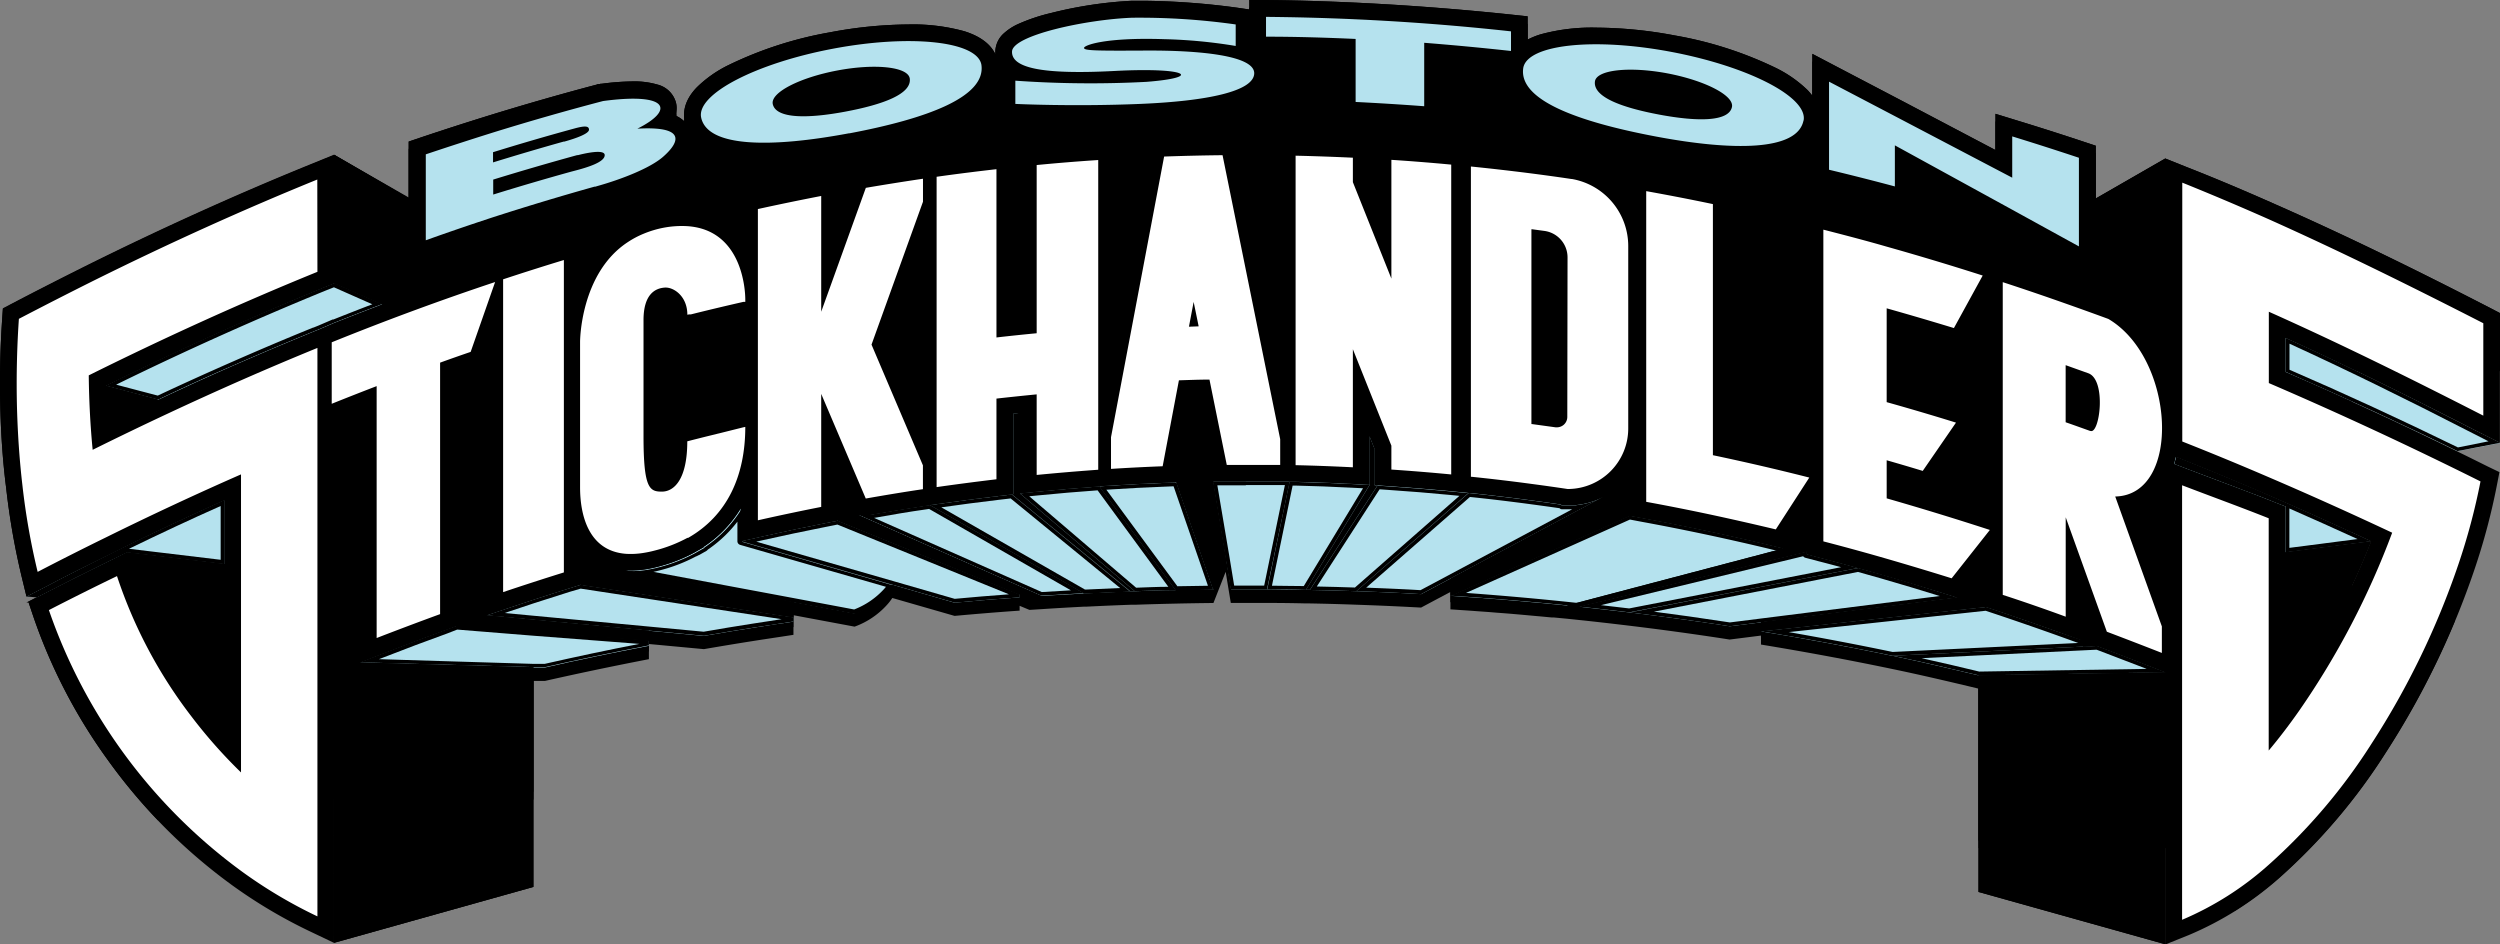 <svg xmlns="http://www.w3.org/2000/svg" viewBox="0 0 409 154.5"><rect x="0" y="0" width="409" height="154.5" fill="#808080" stroke="none"/><defs><style>.cls-1{fill:#b5e2ee;}.cls-2{fill:#fff;}</style></defs><g id="Layer_2" data-name="Layer 2"><g id="cut"><path d="M407.52,51.7c-13.58-7-24.77-12.39-35.22-17-4.91-2.18-9.7-4.21-14.26-6l-3.75-1.51h0L342.86,33.7V25.08L341,24.46c-3.64-1.21-7.33-2.39-11-3.51l-3.54-1.09v5.93l-15.19-8-10.77-5.64-4-2.1v6.85a9.77,9.77,0,0,0-.76-.89,20.07,20.07,0,0,0-5.21-3.66A62.49,62.49,0,0,0,274,7a70.88,70.88,0,0,0-12.82-1.28V7.12h0V5.76A31.77,31.77,0,0,0,252,6.87a12.45,12.45,0,0,0-2.08.85V3.92l-2.44-.27c-13.37-1.46-26.95-2.26-40.35-2.38l-2.76,0V2.79l-1.84-.27a121.11,121.11,0,0,0-15.18-1.15c-.78,0-1.53,0-2.24,0a68,68,0,0,0-13.19,2,29.72,29.72,0,0,0-5.52,1.91,8.93,8.93,0,0,0-2.13,1.4,4.12,4.12,0,0,0-1.45,2.89,5.52,5.52,0,0,0,0,.58c-.63-1.34-2.05-2.82-5.11-3.77a31.69,31.69,0,0,0-9.12-1.12,70.74,70.74,0,0,0-12.81,1.29,62.26,62.26,0,0,0-16.58,5.33A19.73,19.73,0,0,0,114,15.53c-2.1,2.18-2.25,4.16-2,5.43v0h0c0,.06,0,.12,0,.18a4.74,4.74,0,0,0-1.51-1,3.66,3.66,0,0,0,.11-2.07,4.18,4.18,0,0,0-3.06-3,13.31,13.31,0,0,0-4-.5,38.82,38.82,0,0,0-5.1.38h-.17l-.18,0-.28,0-.15.08c-5.91,1.56-11.9,3.28-17.82,5.12-3.71,1.14-7.45,2.35-11.12,3.59l-1.86.62v9.15L54.64,26.55h0l-3.76,1.53q-5.46,2.22-11,4.62v98.1H87.27V111.4l1.89,0q8.27-1.87,17-3.56v-2.48l9,.84c2.67-.46,5.38-.91,8.11-1.34,2.16-.34,4.34-.66,6.54-1v-3.21l10,1.87a13.15,13.15,0,0,0,5.27-3.53,8.33,8.33,0,0,0,.9-1.16l10.19,2.93c3.51-.32,7-.61,10.64-.86v-.79l1.61.67,1.94-.12q3.48-.23,7-.41h0l.39,0q3.57-.18,7.18-.31l.73,0c2.22-.08,4.46-.14,6.7-.19q3.06-.07,6.16-.1h0l2-5.1.84,5.09h5.94q3.18,0,6.33.08h.65q3.82.07,7.6.21h0c2.92.1,5.81.22,8.69.37l1.92.1,4.8-2.56v2.85l2.54.17,1,.07,1.5.11,1.28.09,1.19.1,1.46.11,1,.08,1.6.14.78.07,1.75.16.58.05,1.91.18.35,0,2.1.2,2,.21h0c2.78.29,5.54.61,8.28.94q7.77.94,15.27,2.09h0l1.09.17,5.13-.65v1.47q11.07,1.82,21.49,4c4.8,1,9.51,2.11,14.1,3.21v26.08h37V55.06H409v-2.6Z"/><path d="M407.52,50.45c-13.58-7-24.77-12.39-35.22-17-4.91-2.18-9.7-4.21-14.26-6l-3.75-1.5h0l-11.43,6.58V23.84L341,23.22c-3.64-1.21-7.33-2.39-11-3.51l-3.54-1.09v5.93l-15.19-8-10.77-5.64-4-2.1v6.85a11.39,11.39,0,0,0-.76-.9,20.31,20.31,0,0,0-5.21-3.65A62.49,62.49,0,0,0,274,5.8a70.88,70.88,0,0,0-12.82-1.28V5.88h0V4.52A31.77,31.77,0,0,0,252,5.63a12.45,12.45,0,0,0-2.08.85V2.67l-2.44-.26C234.13,1,220.55.15,207.15,0l-2.76,0V1.55l-1.84-.27A121.11,121.11,0,0,0,187.37.13c-.78,0-1.53,0-2.24,0a68,68,0,0,0-13.19,2A29.72,29.72,0,0,0,166.42,4a8.93,8.93,0,0,0-2.13,1.4,4.12,4.12,0,0,0-1.45,2.89,5.62,5.62,0,0,0,0,.58c-.63-1.34-2.05-2.82-5.11-3.77A31.69,31.69,0,0,0,148.63,4a70.69,70.69,0,0,0-12.81,1.28,62.61,62.61,0,0,0-16.58,5.34A19.73,19.73,0,0,0,114,14.29c-2.1,2.18-2.25,4.16-2,5.43h0v0c0,.06,0,.12,0,.18a4.74,4.74,0,0,0-1.51-1,3.66,3.66,0,0,0,.11-2.07,4.18,4.18,0,0,0-3.06-3,13.28,13.28,0,0,0-4-.51,40.63,40.63,0,0,0-5.1.38h-.17l-.18.05-.28,0-.15.08c-5.91,1.56-11.9,3.28-17.82,5.11-3.71,1.15-7.45,2.36-11.12,3.59l-1.86.63v9.15L54.64,25.31h0l-3.76,1.53c-12.14,4.93-24.57,10.55-36.94,16.7-4,2-8.11,4.09-12.12,6.19l-1.35.71L.37,52A155.13,155.13,0,0,0,.07,67.5C.2,71.68.49,75.81,1,79.77A118.64,118.64,0,0,0,3.51,94.21l.82,3.37h0L6,97.7l-1.68.87.36,0,.7,2.08a89.19,89.19,0,0,0,12.24,23.65,92.05,92.05,0,0,0,8.24,9.92v-4.69h61.4v-19.4l1.89,0q8.27-1.87,17-3.56v-2.48l9,.84c2.67-.46,5.38-.91,8.11-1.34q3.24-.51,6.54-1V99.48l10,1.87a13.36,13.36,0,0,0,5.27-3.53,8.38,8.38,0,0,0,.9-1.17l10.19,2.94c3.51-.32,7-.61,10.64-.87v-.78l1.61.67,1.94-.13q3.48-.23,7-.4h0l.39,0q3.57-.18,7.18-.31l.73,0c2.22-.08,4.46-.15,6.7-.2q3.06-.06,6.16-.09v0l2-5.09.84,5.08h5.94q3.18,0,6.33.08h.65q3.82.08,7.6.2h0c2.92.1,5.81.23,8.69.38l1.92.1,4.8-2.56v2.85l2.54.17,1,.07,1.5.1,1.28.1,1.19.09,1.46.12,1,.08,1.6.14.78.07,1.75.16.58,0,1.91.18.35,0,2.1.21,2,.21h0q4.17.43,8.28.94,7.77.94,15.27,2.09h0l1.09.17,5.13-.65v1.46q11.07,1.83,21.49,4c4.8,1,9.51,2.11,14.1,3.2v26.09h41.87v11.54a62.15,62.15,0,0,0,7.43-5.56,96.67,96.67,0,0,0,17.33-20.42,134.36,134.36,0,0,0,11.32-21.52H384.78V60.71h.79c-4.05-2-7.91-3.76-11.65-5.46h0c3.74,1.7,7.6,3.51,11.65,5.46H409V51.22Z"/><path class="cls-1" d="M54.64,52.88h0l-2.33,1-.79.32h0l-.64.26c-4.13,1.69-8.34,3.47-12.52,5.3s-8.3,3.71-12.49,5.68L17.26,63.1c12-5.91,24-11.32,35.68-16.09l1.7-.69,7.9,3.49C59.91,50.81,57.27,51.83,54.64,52.88Z"/><path class="cls-1" d="M129.78,101v.7q-3.3.47-6.54,1c-2.73.43-5.44.87-8.11,1.34l-9-.85L87.27,101.4l-7.7-.73,3.61-1.21c1.17-.4,2.34-.79,3.52-1.17l.57-.19c1.93-.63,3.86-1.25,5.78-1.84l1.92-.6Z"/><path class="cls-1" d="M146,95.66a9,9,0,0,1-.9,1.17,13.36,13.36,0,0,1-5.27,3.53l-10-1.88-27.49-5.15h.1c.27,0,.54,0,.81,0a15.3,15.3,0,0,0,2.47-.2h0a20.1,20.1,0,0,0,2-.43,25.71,25.71,0,0,0,5.85-2.28h0l.35-.2h0l1.22-.69v-.07q.28-.18.57-.39a20,20,0,0,0,5.51-5.92v5.37Z"/><path class="cls-1" d="M166.79,97.25v.48c-3.59.25-7.13.54-10.64.87L146,95.66l-24.7-7.12,3.34-.75c3.41-.77,6.87-1.51,10.28-2.18l2.2-.43Z"/><path class="cls-1" d="M177.35,97.09q-3.53.18-7,.4l-29.83-13.2h1.37l.24,0c3.08-.54,6.2-1.06,9.28-1.52l.73-.11Z"/><path class="cls-1" d="M184.92,96.76q-3.61.13-7.18.31l-.39,0h0L152.13,82.62l.65-.1h.05l.79-.11c3.27-.47,6.54-.9,9.72-1.28l2.16-.25Z"/><path class="cls-1" d="M304,92.92l-37.38,7.28q-4.11-.49-8.28-.94l37.23-9v.41l2,.53Q300.76,92,304,92.92Z"/><path class="cls-1" d="M320.24,97.77,283,102.46l-1.09-.17h0q-7.5-1.14-15.27-2.09L304,92.92,307.91,94c3.49,1,7,2.07,10.54,3.17l.77.24Z"/><path class="cls-1" d="M409,72.47l-7,1.36c-9.5-4.65-18.92-9-28.09-12.95V55.25c9.26,4.21,19.26,9.09,31.1,15.17Z"/><path class="cls-1" d="M354.29,110l-30.61.49c-4.59-1.09-9.3-2.2-14.1-3.21l33.47-1.61h0l.65.24c3,1.12,6,2.28,9,3.46Z"/><path class="cls-1" d="M106.14,104.82v.84q-8.72,1.66-17,3.55l-1.89,0-28.41-.78,3.73-1.45c3.39-1.32,6.86-2.63,10.33-3.89l1.8-.65,12.55,1Z"/><path class="cls-1" d="M373.92,90.36V82.9l-1.73-.68c-1.47-.59-2.95-1.16-4.42-1.72l-4.69-1.77c-1.66-.63-3.39-1.27-5.08-1.92l-2.35-.9c.06-.19.11-.38.16-.58s.1-.39.14-.59l.07,0c4.33,1.72,8.77,3.55,13.21,5.44h0l.88.38c5.84,2.5,11.81,5.17,17.78,8Z"/><path class="cls-1" d="M36.72,81.81V92.28L20.8,90.37,18,91.74c-3.69,1.81-7.48,3.7-11.24,5.64l-.65.33h0l-1.75-.13L7.42,96c3.77-2,7.55-3.86,11.21-5.66C24.64,87.36,30.71,84.51,36.72,81.81Z"/><path class="cls-1" d="M211,78.81l-3.65,17.61h-5.94l-.84-5.09h0l-2.07-12.56,2.25,0h3.12c1.87,0,3.74,0,5.55,0l1.3,0Z"/><path class="cls-1" d="M198.51,96.43h0c-2.07,0-4.12.06-6.16.1l-12.49-17,.91-.07,1.15-.07c2.77-.18,5.58-.32,8.37-.43l2.17-.09h0Z"/><path class="cls-1" d="M192.35,96.54c-2.24,0-4.48.11-6.7.19l-18.78-16,3-.3c3.3-.33,6.66-.61,10-.84Z"/><path class="cls-1" d="M185.65,96.73l-.73,0L165.5,80.87l.26,0V67.66l1.11-.12V80.72Z"/><path class="cls-1" d="M240.24,80.65,221.9,96.72h0q-3.78-.14-7.6-.2l11.08-17.11,2.06.14c3.26.22,6.53.49,9.72.79l2.78.27Z"/><path class="cls-1" d="M225.38,79.41,214.3,96.52l-.65,0,10.41-17.18v-8l.83,2.08v5.93Z"/><path class="cls-1" d="M224.06,79.32,213.65,96.5c-2.1,0-4.21-.06-6.33-.08L211,78.81l.92,0c3.08.07,6.21.19,9.3.35Z"/><path class="cls-1" d="M262.34,81.29,232.51,97.2l-1.92-.11c-2.88-.15-5.77-.27-8.69-.37l18.34-16.07h.21c3.2.34,6.48.73,9.76,1.17,1.75.23,3.49.47,5.16.72l.16.16h2.27l.07-.07A12.48,12.48,0,0,0,262.34,81.29Z"/><path class="cls-1" d="M291.76,89.73l-1.88-.46c-3.4-.82-6.84-1.6-10.23-2.32-3.59-.77-7.23-1.5-10.83-2.16l-2.24-.41-29.27,13.1q9.67.63,19,1.58h0Z"/><path class="cls-1" d="M337,103.46c-3.4-1.22-6.84-2.41-10.22-3.55l-1.87-.62-36.83,4c7.38,1.21,14.54,2.56,21.49,4l31.21-1.5-.12-1Z"/><path d="M87.27,109.16V145.1l-32.63,9.15V68.85l.63-.25,3.59-1.43v41.21Z"/><path d="M25.87,65.38q-4.17,2-8.34,4-.2-3.09-.27-6.27Z"/><path d="M83.81,42.31l-2.38.8-1.86.61h0c-5.63,1.89-11.32,3.92-17,6.08h0l-7.9-3.49v-21Z"/><path d="M129.78,98.48V101L95,95.66V89.58a9.71,9.71,0,0,0,7.32,3.75Z"/><path d="M354.29,25.88V59.5A20.28,20.28,0,0,0,346.6,50l-.56-.57h-.65c-2.16-.79-4.36-1.59-6.55-2.36-3.45-1.22-6.93-2.4-10.34-3.52l-.18-.06h0L326.8,43l-1.43-.47Z"/><polygon points="354.29 110 354.29 154.5 323.68 145.93 323.68 110.49 354.29 110"/><path d="M170.34,97.49l-1.94.13L166.79,97v.3L137.08,85.18V77.83l2,4.8.55,1.3.15.36h.68Z"/><path d="M106.14,103.17v1.65l-18.87-1.46-12.55-1V61.26l3.15-1.11,1.26-.43.43-1.25v42.2l7.7.73Z"/><path d="M354.29,79.06v17l-1.09-3L349.94,84l-.27-.75a9.2,9.2,0,0,0,2.9-2A10.47,10.47,0,0,0,354.29,79.06Z"/><path d="M387.89,88.55a127.6,127.6,0,0,1-14,26.13V90.36Z"/><polygon points="150.5 42.45 150.5 67.99 145.52 56.3 150.5 42.45"/><path d="M121.26,52.18V67.06l-.25.06-1.22.29-2.78.66-.27.07h0l-.21,0-.07,0h0l-4.67,1.17-2.06.53V72c0,3.06-.57,4.46-.91,5a1.47,1.47,0,0,1-.4.45,10.79,10.79,0,0,1-.21-1.21A46.19,46.19,0,0,1,108,71.2V52.47c0-1.86.43-2.44.52-2.54a.48.48,0,0,1,.36-.15c.16.07.85.43.85,1.7v3.58l3.42-.93.07,0h0l.15,0h.08l.15,0,.08,0h0C116.21,53.36,118.74,52.75,121.26,52.18Z"/><path d="M36.72,92.28v27.21q-1.65-1.9-3.17-3.9A74.69,74.69,0,0,1,21.77,93.36l-1-3Z"/><path d="M200.54,91.33h0l-2,5.1-6-17.51.4-2.14,2.25-11.89h.52L198,76.56l.45,2.21h0Z"/><path d="M265.45,79a12.52,12.52,0,0,1-2.94,2.21h0l-.15.08-25,13.35v2.84l29.27-13.1V77.69A12.52,12.52,0,0,1,265.45,79Z"/><polygon points="323.68 93.42 321.41 96.3 320.64 97.27 320.24 97.77 288.09 101.82 288.09 103.28 324.92 99.29 324.92 91.85 323.68 93.42"/><path d="M292.81,88.1l-1.05,1.63-35.44,9.33h0l2,.2h0l37.23-9V83.88Z"/><polygon points="342.51 105.47 342.08 104.27 340.67 100.33 340.67 104.77 340.79 105.78 343.05 105.67 342.51 105.47"/><path d="M58.24,68.08v40.3a.63.63,0,0,0,.61.62l27.8.77v34.86l-31.39,8.8V69.27l.24-.1,2.74-1.09m.62-.91L55.27,68.6l-.63.25v85.4l32.63-9.15V109.16l-28.41-.78V67.17Z"/><path d="M17.9,63.91l6.16,1.63c-1.95.92-3.95,1.88-6,2.86-.08-1.48-.15-3-.19-4.49m-.64-.81q.07,3.18.27,6.27,4.17-2,8.34-4L17.26,63.1Z"/><path d="M54.63,47l6.28,2.78c-2.1.8-4.24,1.64-6.37,2.49a.5.5,0,0,0-.13,0l-2.33,1-.79.32-.06,0-.59.24c-4.13,1.68-8.34,3.47-12.53,5.31s-8.21,3.66-12.3,5.58L19,62.93C30.48,57.3,42,52.15,53.17,47.58L54.63,47m0-.67-1.7.69C41.22,51.78,29.22,57.19,17.26,63.1l8.61,2.28q6.29-3,12.49-5.68c4.18-1.83,8.39-3.61,12.52-5.3l.64-.26h0l.79-.32,2.33-1h0c2.63-1.05,5.27-2.07,7.9-3.07l-7.9-3.49Z"/><path d="M55.26,26.39,82.31,42.16l-1.07.36-1.86.61-.09,0C73.77,45,68.15,47,62.56,49.14l-7.3-3.23V26.39m-.62-1.08v21l7.9,3.49h0c5.71-2.16,11.4-4.19,17-6.08h0l1.86-.61,2.38-.8-29.17-17Z"/><path d="M95,96.3l32.88,5c-1.58.23-3.17.48-4.76.73-2.65.41-5.35.86-8,1.32l-8.9-.84-18.87-1.77-4.79-.45.83-.28c1.17-.4,2.35-.79,3.52-1.17l.2-.07.37-.12c1.91-.62,3.85-1.24,5.77-1.84L95,96.3m0-.64-1.92.6c-1.92.59-3.85,1.21-5.78,1.84l-.57.19c-1.18.38-2.35.77-3.52,1.17l-3.61,1.21,7.7.73,18.87,1.77,9,.85c2.67-.47,5.38-.91,8.11-1.34q3.24-.51,6.54-1V101L95,95.66Z"/><path d="M95.59,91.18A10.53,10.53,0,0,0,102.21,94l27,5v1.28L95.59,95.13V91.18M95,89.58v6.08L129.78,101V98.48l-27.49-5.15A9.71,9.71,0,0,1,95,89.58Z"/><path d="M120.64,85.2v3.34a.62.62,0,0,0,.45.6L144.94,96c-.11.14-.22.27-.34.4a12.88,12.88,0,0,1-4.86,3.31l-9.84-1.85-23-4.3c.32-.07.65-.15,1-.24a26.48,26.48,0,0,0,6-2.31l.06,0,.32-.18.05,0,1.22-.69a.67.67,0,0,0,.23-.21l.4-.28a20.79,20.79,0,0,0,4.53-4.4m.62-2a20,20,0,0,1-5.51,5.92q-.28.21-.57.39v.07l-1.22.69h0l-.35.2h0a25.71,25.71,0,0,1-5.85,2.28,20.1,20.1,0,0,1-2,.43h0a15.3,15.3,0,0,1-2.47.2c-.27,0-.54,0-.81,0h-.1l27.49,5.15,10,1.88a13.36,13.36,0,0,0,5.27-3.53,9,9,0,0,0,.9-1.17l-24.7-7.12V83.17Z"/><path d="M137,85.82l28.06,11.41c-3,.22-6,.47-8.87.74l-10.08-2.91-22.38-6.44,1-.23c3.38-.76,6.83-1.49,10.27-2.17l2-.4m.06-.64-2.2.43c-3.41.67-6.87,1.41-10.28,2.18l-3.34.75L146,95.66l10.19,2.94c3.51-.33,7-.62,10.64-.87v-.48L137.08,85.18Z"/><path d="M152,83.26l23.2,13.32c-1.59.08-3.19.18-4.76.28L143,84.73c2.81-.5,5.66-1,8.48-1.39l.52-.08m.12-.64-.73.11c-3.08.46-6.2,1-9.28,1.52l-.24,0h-1.37l29.83,13.2q3.48-.22,7-.4L152.13,82.62Z"/><path d="M165.31,81.52,183.25,96.2c-1.87.07-3.73.16-5.54.25h-.21L154,83c3.17-.45,6.34-.87,9.41-1.23l1.9-.22m.19-.65-2.16.25c-3.18.38-6.45.81-9.72,1.28l-.79.11h-.05l-.65.1,25.22,14.47h0l.39,0q3.57-.18,7.18-.31L165.5,80.87Z"/><path d="M353.67,27V56.81A19.85,19.85,0,0,0,347,49.52l-.51-.51a.63.63,0,0,0-.44-.19h-.54c-2.14-.78-4.31-1.57-6.45-2.32-3.47-1.23-7-2.42-10.35-3.53l-.07,0-.11-.05L327,42.41l-.1,0L353.67,27m.62-1.07L325.37,42.53l1.43.47,1.53.49h0l.18.06c3.41,1.12,6.89,2.3,10.34,3.52,2.19.77,4.39,1.57,6.55,2.36H346l.56.57a20.28,20.28,0,0,1,7.69,9.49V25.88Z"/><path d="M295,91a.64.64,0,0,0,.35.25l2.05.54c1.26.32,2.53.66,3.81,1l-34.68,6.75L261.91,99,295,91m.51-.76-37.23,9q4.17.45,8.28.94L304,92.92q-3.21-.89-6.39-1.72l-2-.53v-.41Z"/><path d="M303.94,93.56l3.79,1.07c3.21.93,6.44,1.89,9.61,2.88L283,101.83l-1-.15h0c-3.78-.58-7.61-1.12-11.42-1.61l33.42-6.51m0-.64-37.38,7.28q7.77.94,15.27,2.09h0l1.09.17,37.28-4.69-1-.32-.77-.24C315,96.11,311.4,95,307.91,94L304,92.92Z"/><path d="M374.54,56.22c9,4.12,18.66,8.83,30.19,14.76l2.39,1.22-5,1c-9.32-4.55-18.58-8.83-27.56-12.71V56.22m-.62-1v5.63c9.17,4,18.59,8.3,28.09,12.95l7-1.36-4-2c-11.84-6.08-21.84-11-31.1-15.17Z"/><path d="M353.67,110.63v43.05l-29.37-8.23V111.1l29.37-.47m.62-.63-30.61.49v35.43l30.61,8.58V110Z"/><path d="M343,106.29l.53.2c2.55,1,5.12,1.94,7.67,2.94l-27.4.44c-2.79-.67-6-1.44-9.42-2.19L343,106.29m.1-.62h0l-33.47,1.61c4.8,1,9.51,2.12,14.1,3.21l30.61-.49-1.61-.63c-3-1.18-6-2.34-9-3.46l-.65-.24Z"/><path d="M137.7,80.87l.85,2,.56,1.29.15.37a.62.62,0,0,0,.57.38h.54l26,11.48L137.7,84.76V80.87m-.62-3v7.35l29.71,12.07V97l1.61.67,1.94-.13-29.83-13.2h-.68l-.15-.36-.55-1.3-2-4.8Z"/><path d="M79,60.44v40.23a.62.62,0,0,0,.56.62l7.7.72,18.31,1.73v.41l-18.2-1.41-12-.93V61.69l2.74-.95.87-.3m.62-2v0l-.43,1.25-1.26.43-3.15,1.11v41.13l12.55,1,18.87,1.46v-1.65L87.27,101.4l-7.7-.73V58.45Z"/><path d="M74.8,103l12.42,1,17.38,1.34c-5.19,1-10.39,2.11-15.5,3.27l-1.81,0L62,107.84l.86-.33c3.38-1.32,6.85-2.63,10.32-3.88L74.8,103m-.08-.63-1.8.65c-3.47,1.26-6.94,2.57-10.33,3.89l-3.73,1.45,28.41.78,1.89,0q8.27-1.87,17-3.55v-.84l-18.87-1.46-12.55-1Z"/><path d="M353.67,81V92.52l-3.15-8.76-.07-.21A9.79,9.79,0,0,0,353,81.71a8.94,8.94,0,0,0,.66-.71m.62-1.94a10.47,10.47,0,0,1-1.72,2.21,9.2,9.2,0,0,1-2.9,2l.27.75,3.26,9.08,1.09,3v-17Z"/><path d="M374.54,83.19c3.7,1.62,7.43,3.3,11.15,5l-11.15,1.44V83.19M356,74.74c0,.2-.09.4-.14.59s-.11.39-.16.58l2.35.9c1.69.65,3.42,1.29,5.08,1.92l4.69,1.77c1.47.56,3,1.13,4.42,1.72l1.73.68v7.46l14-1.81c-6-2.79-11.94-5.46-17.78-8l-.88-.38h0c-4.44-1.89-8.88-3.72-13.21-5.44l-.07,0Z"/><path d="M386.93,89.3a128,128,0,0,1-12.39,23.38V90.9l12.39-1.6m1-.75-14,1.81v24.32a127.6,127.6,0,0,0,14-26.13Z"/><path d="M324.85,99.92l1.74.58c3.37,1.13,6.81,2.32,10.21,3.54l3.2,1.15-30.37,1.47c-5.62-1.17-11.32-2.26-17-3.25l32.23-3.49m16.44,4,.21.59.22.63-.55,0a.63.63,0,0,0,.12-.37v-.88m-16.37-4.6-36.83,4q11.07,1.81,21.49,4l33.47-1.61-.54-.2-.43-1.2-1.41-4v4.45L337,103.46c-3.4-1.22-6.84-2.41-10.22-3.55l-1.87-.62Z"/><path d="M149.88,46V65l-3.7-8.67L149.88,46m.62-3.56-5,13.85,5,11.69V42.45Z"/><path d="M108.86,50.56a1.51,1.51,0,0,1,.23.92v3.58a.62.62,0,0,0,.25.5.63.63,0,0,0,.37.12.5.5,0,0,0,.17,0l3.41-.93h.09l.15,0h.07l.1,0,.1,0-.15-.61.21.59c2.25-.56,4.52-1.11,6.78-1.63V66.57l-1,.24-.59.14-2.19.52-.16,0-.16,0-.17,0-.09,0-4.68,1.17-2,.53a.63.63,0,0,0-.47.6V72a14.3,14.3,0,0,1-.35,3.47c-.09-1.1-.14-2.51-.14-4.3V52.47a5.28,5.28,0,0,1,.26-1.91m0-.78a.48.48,0,0,0-.36.15c-.09.1-.52.68-.52,2.54V71.2a46.19,46.19,0,0,0,.21,5.08,10.79,10.79,0,0,0,.21,1.21,1.47,1.47,0,0,0,.4-.45c.34-.55.91-2,.91-5V69.91l2.06-.53,4.67-1.17h0l.07,0,.21,0h0l.27-.07,2.78-.66,1.22-.29.25-.06V52.18c-2.52.57-5.05,1.18-7.55,1.81h0l-.08,0-.15,0h-.08l-.15,0h0l-.07,0-3.42.93V51.48c0-1.27-.69-1.63-.85-1.7Z"/><path d="M21.69,91.1,36.1,92.83v25c-.7-.85-1.39-1.71-2.06-2.59a74,74,0,0,1-11.68-22l-.67-2.06m-.89-.73,1,3a74.69,74.69,0,0,0,11.78,22.23q1.52,2,3.17,3.9V92.28L20.8,90.37Z"/><path d="M36.1,82.77v8.81l-15-1.8c5-2.43,10-4.78,15-7m.62-1c-6,2.7-12.08,5.55-18.09,8.51C15,92.12,11.19,94,7.42,96l-3.09,1.6,1.75.13h0l.65-.33c3.76-1.94,7.55-3.83,11.24-5.64l2.83-1.37,15.92,1.91V81.81Z"/><path d="M203.84,79.36c1.89,0,3.76,0,5.54,0h.83L206.82,95.8h-4.91l-.75-4.56h0l-2-11.84,1.53,0h3.11m0-.62h-3.12l-2.25,0,2.07,12.56h0l.84,5.09h5.94L211,78.81h-.28l-1.3,0c-1.81,0-3.68,0-5.55,0Z"/><path d="M195.4,66.78l2,9.91.45,2.2h0l2,12.36-1.35,3.39-5.44-15.78.37-2,1.92-10.12m.24-1.9h-.52l-2.25,11.89-.4,2.14,6,17.51,2-5.1h0l-2.07-12.56h0L198,76.56l-2.38-11.68Z"/><path d="M192,79.56l5.62,16.27-5,.08L181,80.12l.93-.06c2.74-.18,5.56-.32,8.36-.43l1.71-.07m.44-.64h0l-2.17.09c-2.79.11-5.6.25-8.37.43l-1.15.07-.91.07,12.49,17c2,0,4.09-.08,6.16-.1h0l-6-17.51Z"/><path d="M179.57,80.22,191.14,96c-1.78,0-3.54.09-5.27.15L168.38,81.19l1.55-.15c3.19-.32,6.43-.59,9.64-.82m.29-.64c-3.33.23-6.69.51-10,.84l-3,.3,18.78,16c2.22-.08,4.46-.14,6.7-.19l-12.49-17Z"/><path d="M166.87,67.54l-1.11.12V80.84l-.26,0,19.42,15.89.73,0-18.78-16V67.54Z"/><path d="M225.7,80.05l1.7.12c3.25.22,6.51.48,9.7.79l1.66.16-17.09,15c-2.06-.07-4.16-.13-6.24-.17L225.7,80.05m-.32-.64L214.3,96.52q3.82.06,7.6.2h0l18.34-16.07-.3,0-2.78-.27c-3.19-.3-6.46-.57-9.72-.79l-2.06-.14Z"/><path d="M224.06,71.36v8L213.65,96.5l.65,0,11.08-17.11-.49,0V73.44l-.83-2.08Z"/><path d="M211.47,79.44h.41c3.07.07,6.19.19,9.28.35l1.83.09-9.69,16c-1.68,0-3.43-.05-5.21-.06l3.38-16.37m-.5-.63-3.65,17.61c2.12,0,4.23,0,6.33.08l10.41-17.18-2.87-.14c-3.09-.16-6.22-.28-9.3-.35l-.92,0Z"/><path d="M240.44,81.3c3.2.33,6.46.72,9.69,1.15,1.73.23,3.39.46,5,.69l0,0a.63.63,0,0,0,.45.18h1.62l-24.8,13.23-1.75-.1c-2.33-.12-4.73-.22-7.14-.31l17-14.86m-.2-.65L221.9,96.72c2.92.1,5.81.22,8.69.37l1.92.11,29.83-15.91a12.48,12.48,0,0,1-4.47,1.36l-.07.07h-2.27l-.16-.16c-1.67-.25-3.41-.49-5.16-.72-3.28-.44-6.56-.83-9.76-1.17h-.21Z"/><path d="M266.66,85l2,.38c3.6.66,7.24,1.39,10.82,2.15,3.4.73,6.84,1.51,10.2,2.32l1.89.46.14,0a.61.61,0,0,0,.52-.29l1.05-1.63L294.92,86v3.79l-36.66,8.87C252.18,98,246,97.45,239.84,97l26.82-12m28.88-1.14-2.73,4.22-1.05,1.63-1.88-.46c-3.4-.82-6.84-1.6-10.23-2.32-3.59-.77-7.23-1.5-10.83-2.16l-2.24-.41-29.27,13.1q10.71.69,21,1.78h0l37.23-9V83.88Z"/><path d="M266,79.36V84l-28,12.55V95l24.7-13.17.18-.09a13.61,13.61,0,0,0,3.08-2.32l.07-.07m.62-1.67a12.85,12.85,0,0,1-4.07,3.51h0l-.15.08-25,13.35v2.84l29.27-13.1V77.69Z"/><path d="M324.3,93.64v5.09l-35.59,3.86v-.23l31.61-4a.61.61,0,0,0,.41-.23l.4-.51.77-1,2.27-2.88.13-.16m.62-1.79-1.24,1.57-2.27,2.88-.77,1-.4.5-32.15,4v1.46l36.83-4V91.85Z"/><path d="M407.52,50.45c-13.58-7-24.77-12.39-35.22-17-4.91-2.18-9.7-4.21-14.26-6l-3.75-1.5V59.51A20.25,20.25,0,0,0,346.6,50l-.56-.56h-.65c-2.16-.79-4.36-1.59-6.55-2.36-3.45-1.22-6.93-2.4-10.34-3.52l-.18-.06h0L326.8,43l-1.88-.62v0c-5.15-1.65-10.37-3.22-15.52-4.67-3.46-1-7-1.92-10.45-2.81l-3.41-.87V75.2c-4.18-1-8.4-2-12.58-2.94V31.17l-2.17-.46c-3.66-.76-7.36-1.48-11-2.13L266.58,28v4.27c-.23-.33-.47-.65-.73-1a13.89,13.89,0,0,0-8.25-4.72h0l-.16,0-.59-.09h0c-2-.29-4-.56-5.92-.81-3.3-.42-6.67-.81-10-1.15l-.76-.08h0l-.89-.09-1.36-.13h0l-.23,0c-3.28-.31-6.6-.57-9.87-.79l-2.91-.19v8.12l-.83-2.08V23.18l-2.6-.12c-3.17-.16-6.35-.27-9.44-.34l-2.79-.06V57.08l-6.56-32.24-.45-2.21-2.26,0c-3.16,0-6.4.11-9.63.23l-2.18.09-.41,2.14-5.33,28.2V23.25l-2.92.2c-3.34.22-6.76.5-10.15.82l-2.47.24V52l-1.11.12V24.62l-3,.35c-3,.33-6,.71-9,1.12h0l-1.6.24-1.63.22h0c-3.07.45-6.2.95-9.32,1.49l-1.57.27-.54,1.5-2,5.54V28.76l-3.25.62c-3.45.66-7,1.39-10.43,2.15l-2.14.47v6.55a11.52,11.52,0,0,0-8.61-4.34h-.06c-.34,0-.7,0-1.06,0a19.53,19.53,0,0,0-3.4.31,18.91,18.91,0,0,0-3.92,1.13,17.44,17.44,0,0,0-2.33,1.16h0l-.69.47A18.53,18.53,0,0,0,95,44.42V38.85l-3.53,1.08c-2,.61-4,1.24-6,1.89v0l-4,1.33-1.86.61h0C71.34,46.49,63,49.57,54.64,52.88h0l-2.33,1-.79.32h0l-.64.26c-4.13,1.69-8.34,3.47-12.52,5.3-6.86,3-13.85,6.26-20.83,9.67-.13-2.06-.23-4.15-.27-6.27,12-5.91,24-11.32,35.68-16.09l1.7-.69v-21l-3.76,1.53c-12.14,4.93-24.57,10.55-36.94,16.7-4,2-8.11,4.09-12.12,6.19l-1.35.71L.37,52A155.13,155.13,0,0,0,.07,67.5C.2,71.68.49,75.81,1,79.77A118.64,118.64,0,0,0,3.51,94.21l.82,3.37L7.42,96c3.77-2,7.55-3.86,11.21-5.66,6-3,12.08-5.81,18.09-8.51v37.68q-1.65-1.9-3.17-3.9A74.62,74.62,0,0,1,21.77,93.35l-1-3L18,91.74c-3.69,1.81-7.48,3.7-11.24,5.64L4.64,98.45l.75,2.23a89.19,89.19,0,0,0,12.24,23.65,90.22,90.22,0,0,0,20.22,20.4,81.8,81.8,0,0,0,12.89,7.66l3.9,1.86V68.85l.63-.25,3.59-1.43v41.21l3.73-1.45c3.39-1.32,6.86-2.63,10.33-3.89l1.8-.65V61.26l3.15-1.11,1.26-.43.43-1.25v42.2l3.61-1.21c3.28-1.11,6.6-2.18,9.87-3.2l1.92-.6V89.58a9.74,9.74,0,0,0,7.32,3.75h.1c.27,0,.54,0,.81,0a15.3,15.3,0,0,0,2.47-.2h0a20.1,20.1,0,0,0,2-.43,25.71,25.71,0,0,0,5.85-2.28h0l.35-.2h0l1.22-.69v-.07a19.9,19.9,0,0,0,6.08-6.31v5.37l3.34-.75c3.41-.77,6.87-1.51,10.28-2.18l2.2-.43V77.83l2,4.8.7,1.66h2l.24,0c3.08-.54,6.2-1.06,9.28-1.52l1.43-.22.79-.11c3.27-.47,6.54-.9,9.72-1.28l2.42-.28V67.66l1.11-.12V80.72l3-.3c3.3-.33,6.66-.61,10-.84l.91-.07,1.15-.07c2.76-.18,5.58-.32,8.37-.43l2.18-.09.4-2.14,2.25-11.89h.52L198,76.57l.45,2.2,2.25,0h3.12c1.87,0,3.74,0,5.55,0l1.3,0,1.21,0c3.07.07,6.2.19,9.29.35l2.87.14v-8l.83,2.08v5.93l2.55.18c3.26.22,6.53.49,9.72.79l2.78.27.36,0h.15c3.2.34,6.48.73,9.76,1.17,1.75.23,3.49.47,5.16.72l.16.16h2.27l.07-.07A12.53,12.53,0,0,0,265.45,79a11.66,11.66,0,0,0,1.13-1.31v6.7l2.24.41c3.6.66,7.24,1.39,10.84,2.16,3.38.72,6.82,1.5,10.22,2.32l1.88.46,1.05-1.63,2.73-4.22v6.79l2,.53c3.42.9,6.9,1.85,10.33,2.84s7,2.07,10.54,3.17l1.79.56,1.17-1.48,3.51-4.44v7.44l1.87.62c3.38,1.14,6.82,2.33,10.22,3.55l3.66,1.31v-4.44l1.42,3.94.42,1.2,1.19.44c3,1.12,6,2.28,9,3.46l1.61.63v44.5l3.76-1.51A53.85,53.85,0,0,0,373,143.55a96.67,96.67,0,0,0,17.33-20.42,134.59,134.59,0,0,0,14.47-29.89,105.74,105.74,0,0,0,3.72-14l.39-2L407,76.32c-11.2-5.59-22.33-10.78-33.12-15.44V55.25c9.26,4.21,19.26,9.09,31.1,15.17l4,2V51.22ZM121.26,67.06l-.25.06-1.22.29-2.78.66-.27.07h0l-.21,0-.07,0h0l-4.67,1.17-2.06.53V72c0,3.06-.57,4.46-.91,5a1.37,1.37,0,0,1-.4.45,10.79,10.79,0,0,1-.21-1.21A46.19,46.19,0,0,1,108,71.2V52.47c0-1.86.43-2.44.52-2.54a.48.48,0,0,1,.36-.15c.16.07.85.43.85,1.7v3.58l3.42-.93.07,0h0l.15,0h.08l.15,0,.08,0h0c2.5-.63,5-1.23,7.55-1.81ZM150.5,68l-5-11.69,5-13.85Zm103.21-.93L253.3,67V41a1.59,1.59,0,0,1,.41,1.07Zm71.21,16.56c-4.52-1.46-9.06-2.85-13.53-4.14v-.54l2.38.71,1.91.58,1.13-1.64,5.44-7.9,2.11-3.06-3.55-1.1c-3.12-1-6.28-1.91-9.42-2.81V54.06q3.71,1.08,7.43,2.23l2.13.65L322,55l2.9-5.29Zm15.8-16.46h-.05V64.27a8.18,8.18,0,0,1,.13,1.66A11,11,0,0,1,340.72,67.16Zm13.57,12.2V96.09l-4.62-12.87a9.2,9.2,0,0,0,2.9-2,10.47,10.47,0,0,0,1.72-2.21Zm33.6,9.19a127.6,127.6,0,0,1-14,26.13V82.9l-1.73-.69c-3-1.2-6.12-2.36-9.11-3.48-1.66-.63-3.39-1.27-5.08-1.92l-2.35-.9c.05-.19.11-.38.16-.58s.1-.39.14-.59l.07,0c4.62,1.83,9.36,3.79,14.09,5.82C376,83.09,381.92,85.76,387.89,88.55Z"/><path class="cls-2" d="M81,46.14,77,57.57q-2.49.85-5,1.76v41.14q-5.17,1.89-10.38,3.91V63.17c-2.45.94-4.89,1.9-7.35,2.89V56Q67.75,50.55,81,46.14Zm1.31-.44V96.87q5-1.68,9.94-3.22V42.54Q87.29,44.05,82.3,45.7ZM151,29.24q-4.65.69-9.35,1.49L134.35,51V32.06q-5.16,1-10.36,2.14V85.12q5.2-1.17,10.36-2.19V64.44l7.29,17.12h0c3.13-.55,6.24-1.07,9.35-1.53v-3.9l-8.41-19.75L151,33ZM169.6,27V54.52q-3.28.31-6.58.69V27.68q-4.87.55-9.79,1.24V79.69q4.92-.7,9.79-1.28V65.21q3.3-.37,6.58-.69V77.7q5.06-.49,10.07-.85V26.18C176.32,26.4,173,26.67,169.6,27Zm39.84,44.85v4.21c-1.87,0-3.73,0-5.6,0H200.7L197.87,62.1c-1.67,0-3.35.07-5,.12l-2.66,14.06q-4.22.16-8.45.43V71.53l8.69-45.92c3.19-.11,6.38-.19,9.56-.22ZM196.1,53.39l-.82-4-.77,4.06Zm31.53-27.24V45.58l-6.3-15.78v-4q-4.68-.22-9.37-.33V76.1q4.69.11,9.37.35V57.13l6.3,15.78v3.91q4.91.33,9.79.8V26.93Q232.53,26.47,227.63,26.15Zm52.6,48.32V33.39q-5.44-1.14-10.91-2.12V82.1q5.46,1,10.91,2.17,5.14,1.11,10.29,2.34L296,78.13Q288.13,76.13,280.23,74.47Zm65.82,6.76,7.63,21.25v4.34q-4.51-1.77-9-3.47l-6.73-18.72v16.26Q332.8,99,327.65,97.32V46.16q5.14,1.68,10.28,3.5,3.49,1.23,7,2.52h0C355.84,58.61,357,81,346.05,81.23Zm-4.39-20.16h0l-3.72-1.33v9.34c1.33.46,2.65.94,4,1.42l.06,0C343.52,71.09,344.65,62.17,341.66,61.07Zm-33,20.46V75.3c2,.57,3.93,1.14,5.9,1.74l5.44-7.9q-5.67-1.76-11.34-3.35V50.44q5.49,1.55,11,3.23l4.71-8.59q-7.83-2.51-15.68-4.72c-3.46-1-6.92-1.9-10.39-2.79v51q5.21,1.35,10.39,2.85t10.6,3.19l6.25-7.91Q317.09,83.95,308.66,81.53ZM51.91,29.37Q33.79,36.74,15.15,46q-6,3-12.06,6.16c-.25,3.65-.48,9-.29,15.26.12,3.74.38,7.81.87,12A114.33,114.33,0,0,0,6.16,93.56q5.65-2.94,11.27-5.69,11.1-5.48,22-10.26v48.76a81.73,81.73,0,0,1-8.08-9.12,77.64,77.64,0,0,1-12.21-23Q13.61,96.92,8,99.81a88.83,88.83,0,0,0,31.48,42.7,77.6,77.6,0,0,0,12.45,7.41v-93q-6.19,2.53-12.45,5.28-12,5.28-24.32,11.39c-.42-4.3-.6-8.42-.64-12.18q19-9.45,37.41-16.94ZM406.27,68V52.88c-11.73-6-23.41-11.78-35.08-17q-7.1-3.15-14.17-6V72.23q7.08,2.8,14.17,5.85,10.06,4.32,20.17,9.07a131.75,131.75,0,0,1-15.2,29.1c-1.59,2.27-3.25,4.46-5,6.54v-38c-4.73-1.88-9.45-3.59-14.17-5.4v71.09a51.06,51.06,0,0,0,14.17-9A94.06,94.06,0,0,0,388,121.64a132,132,0,0,0,14.18-29.27,104.18,104.18,0,0,0,3.63-13.61q-17.37-8.67-34.63-16.09V51C382.86,56.21,394.54,62,406.27,68ZM266.38,40.27V70.1A9.9,9.9,0,0,1,256.67,80h0l-.22,0c-2-.3-3.92-.57-5.88-.83q-4.9-.66-9.84-1.17h-.09V27.24q5,.51,9.93,1.14c2,.26,3.92.52,5.88.81l.6.09h.09A11.14,11.14,0,0,1,266.38,40.27Zm-9.93,1.83a4.37,4.37,0,0,0-3.77-4.32l-2-.27-.14,0V69.38h.1l3.85.53.16,0h0a1.7,1.7,0,0,0,1.76-1.69Zm-147.7,4.95c1.45-.11,3.7,1.4,3.7,4.43l.08,0,.2-.05.21,0,.11,0c2.87-.72,5.74-1.4,8.59-2.05h.06l.1,0,.08,0h.05V49c0-1.74-.58-11.4-9.48-12h0a16,16,0,0,0-3.8.24,16.77,16.77,0,0,0-3.36,1,15,15,0,0,0-2.58,1.37h0C94.9,44.73,94.9,55.92,94.9,55.92V79.74c0,4.4,1.31,10.44,7.58,10.87h0a12.86,12.86,0,0,0,2.77-.15,17.18,17.18,0,0,0,1.78-.37A23.21,23.21,0,0,0,112.45,88v0l.12,0c6.38-3.64,9.36-10.1,9.36-18.16l-.29.06-4,1-.26.06-.3.08c-1.54.37-3.09.76-4.64,1.16h0c0,6.2-2.14,8.23-4.16,8.23s-3-.52-3-9.06V52.47C105.25,48,107.31,47.15,108.75,47.05Zm3.78,4.41.2-.05Z"/><path d="M341,23.22c-3.64-1.21-7.33-2.39-11-3.51l-3.54-1.09v5.93l-15.19-8-10.77-5.64-4-2.1v6.85a11.39,11.39,0,0,0-.76-.9,20.31,20.31,0,0,0-5.21-3.65A62.49,62.49,0,0,0,274,5.8a70.88,70.88,0,0,0-12.82-1.28V5.88h0V4.52A31.77,31.77,0,0,0,252,5.63a12.45,12.45,0,0,0-2.08.85V2.67l-2.44-.26C234.13,1,220.55.15,207.15,0l-2.76,0V1.55l-1.84-.27A121.11,121.11,0,0,0,187.37.13c-.78,0-1.53,0-2.24,0a68,68,0,0,0-13.19,2A29.72,29.72,0,0,0,166.42,4a8.93,8.93,0,0,0-2.13,1.4,4.12,4.12,0,0,0-1.45,2.89,5.62,5.62,0,0,0,0,.58c-.63-1.34-2.05-2.82-5.11-3.77A31.69,31.69,0,0,0,148.63,4a70.69,70.69,0,0,0-12.81,1.28,62.61,62.61,0,0,0-16.58,5.34A19.73,19.73,0,0,0,114,14.29c-2.1,2.18-2.25,4.16-2,5.43h0v0c0,.06,0,.12,0,.18a4.74,4.74,0,0,0-1.51-1,3.66,3.66,0,0,0,.11-2.07,4.18,4.18,0,0,0-3.06-3,13.28,13.28,0,0,0-4-.51,40.63,40.63,0,0,0-5.1.38h-.17l-.18.05-.28,0-.15.08c-5.91,1.56-11.9,3.28-17.82,5.11-3.71,1.15-7.45,2.36-11.12,3.59l-1.86.63v20L70.52,42c3.64-1.3,7.34-2.56,11-3.75,5.48-1.79,11-3.47,16.49-5h.07l.07,0,.37-.11c2-.55,8.59-2.57,11.76-5.33a11.83,11.83,0,0,0,2-2.21,4.84,4.84,0,0,0,.95-3.13,8.1,8.1,0,0,0,3.7,2.56,23,23,0,0,0,8,1.15,80.59,80.59,0,0,0,14.47-1.6c7.15-1.34,12.71-2.94,16.53-4.74a16.68,16.68,0,0,0,5.38-3.7,7,7,0,0,0,1.95-5.55l.09.17v8.87l2.6.13c.17,0,4.32.21,10.37.21,3.55,0,7-.07,10.3-.21a72.72,72.72,0,0,0,14-1.66,15.69,15.69,0,0,0,4.64-1.83A5,5,0,0,0,207.92,12a4.2,4.2,0,0,0-1.28-3.08,1.8,1.8,0,0,0-.2-.19h.66c4,0,7.94.13,11.9.29v10.3l2.59.12c3.74.18,7.49.42,11.16.69l2.94.22V10c3.6.29,7.22.63,10.79,1a7,7,0,0,0,2,5.55,16.48,16.48,0,0,0,5.37,3.71c3.82,1.8,9.39,3.39,16.53,4.74a80.47,80.47,0,0,0,14.47,1.59,23,23,0,0,0,8-1.14,8.27,8.27,0,0,0,3.68-2.53v7l2.1.5c3.58.87,7.18,1.78,10.7,2.72l3.44.93V28.4l15.15,8.31,10.91,6,4.05,2.22V23.84ZM137.76,15.59a35.5,35.5,0,0,1-6.32.71h-.66l.74-.34a29.15,29.15,0,0,1,6-1.75,31,31,0,0,1,5.52-.56c.62,0,1.15,0,1.6.07A32.79,32.79,0,0,1,137.76,15.59Zm140.58,1.22A36.36,36.36,0,0,1,272,16.1a32.41,32.41,0,0,1-6.85-1.88c.45,0,1-.07,1.6-.07a30,30,0,0,1,5.51.56,29.27,29.27,0,0,1,6,1.74l.74.35Z"/><path class="cls-1" d="M247.2,5.13V8.34Q240.09,7.56,233,7V17.38q-5.59-.42-11.22-.7V6.37C216.87,6.15,212,6,207.12,6V2.76Q227.31,2.94,247.2,5.13Zm82,17.19v6.75L310,19l-10.77-5.64V27.77q5.38,1.29,10.77,2.73V23.78l19.2,10.53,10.91,6V25.81Q334.67,24,329.22,22.32Zm-34.15-2.6c-1,5-11.56,5-24.22,2.6s-22.46-5.94-21.62-11.23c.71-3.82,11.56-5,24.22-2.6S295.79,15.9,295.07,19.72ZM272.78,12c-6.18-1.16-11.49-.59-11.84,1.27-.4,2.59,4.38,4.33,10.57,5.49s11.35,1.17,11.84-1.27C283.71,15.64,279,13.19,272.78,12Zm-133.85,9.8c-12.66,2.38-23.23,2.38-24.23-2.61-.72-3.82,9-8.85,21.62-11.23s23.51-1.22,24.23,2.6C161.38,15.87,151.59,19.43,138.93,21.82Zm9.9-9c-.35-1.87-5.65-2.44-11.84-1.27S126.07,15.14,126.42,17c.49,2.43,5.65,2.43,11.84,1.27S149.24,15.37,148.83,12.79ZM108.46,25.67c-2.15,1.87-6.86,3.68-10.7,4.76l-.37.11-.14,0q-8.25,2.31-16.59,5-5.5,1.8-11,3.77V25.25q5.55-1.86,11-3.57,9-2.79,18-5.15h0c10.8-1.45,11.71,1.48,5.62,4.52C113,20.56,110.68,23.73,108.46,25.67Zm-27.8.9q5.79-1.79,11.53-3.4h0l.12,0c1.91-.53,4.05-1.3,4.05-1.95s-.74-.63-2.2-.25h0Q87.43,22.8,80.66,24.9Zm18.27-1.19c0-1.08-3.55-.21-4.37,0l-.08,0-.06,0h0q-6.84,1.88-13.73,4v2.45q6.45-2,12.84-3.77l.31-.08C96.29,27.35,98.93,26.5,98.93,25.38ZM187.56,8.27c-8.63.05-10.16,0-10.21-.42s3.31-1.77,13.15-1.44a82.48,82.48,0,0,1,11.66,1.11V4A112.84,112.84,0,0,0,185.23,2.9c-7.52.28-19.55,2.87-19.66,5.52s4.73,3.82,16.76,3.19,14.55,1.05,5.24,1.78a174.29,174.29,0,0,1-21.46-.19V17s9.42.46,20.43,0,18.6-2.07,18.65-5S196.19,8.23,187.56,8.27Z"/></g></g></svg>